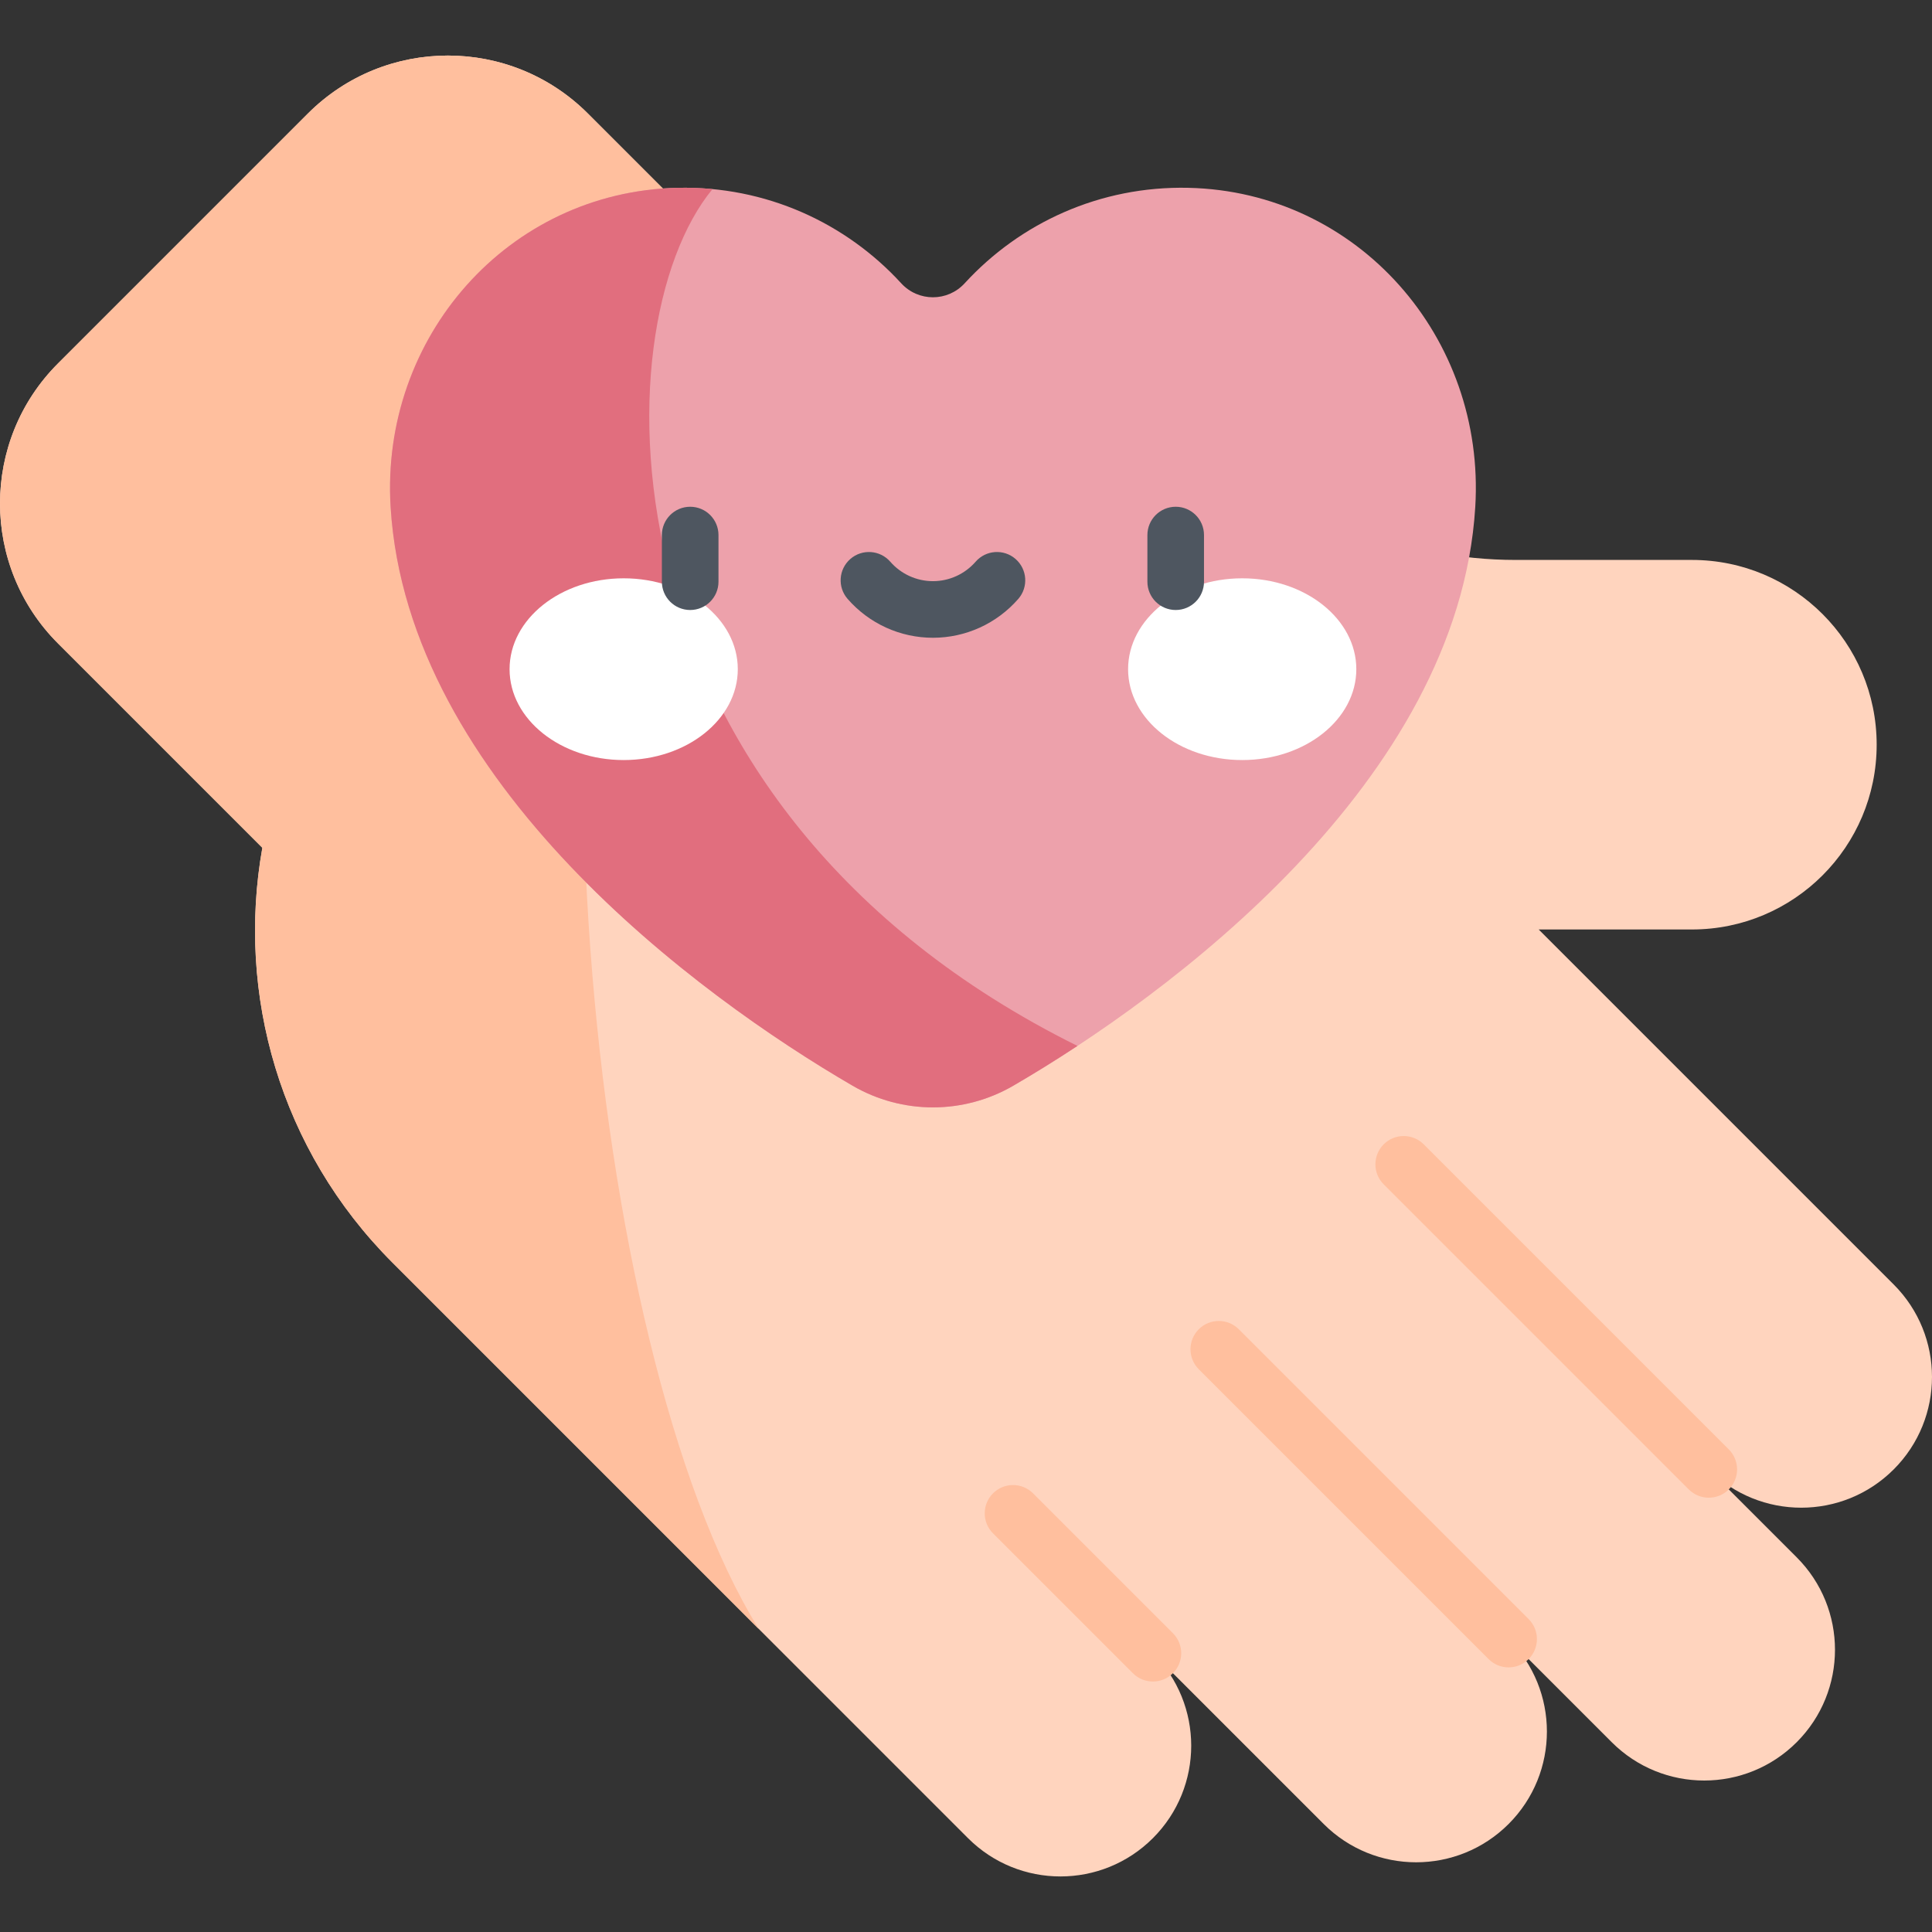 <svg id="Capa_1" enable-background="new 0 0 512 512" height="512" viewBox="0 0 512 512" width="512" xmlns="http://www.w3.org/2000/svg"><rect x="0" y="0" width="512" height="512" fill="#333333" stroke="none"/><g><path d="m501.85 389.409c13.533-13.533 13.533-35.474 0-49.007l-94.08-94.08h40.6c27.044 0 48.966-21.923 48.966-48.966s-21.923-48.966-48.966-48.966h-46.73c-29.54 0-57.87-11.735-78.758-32.623-31.192-31.192-74.811-42.337-114.916-33.506l-52.172-52.172c-20.49-20.49-53.712-20.49-74.202 0l-66.224 66.225c-20.49 20.49-20.49 53.712 0 74.202l54.157 54.157c-6.889 38.707 4.59 80.044 34.499 109.953l83.233 83.233 69.271 69.271c13.533 13.533 35.473 13.533 49.006 0s13.533-35.474 0-49.006l45.256 45.256c13.533 13.533 35.473 13.533 49.006 0 13.532-13.532 13.533-35.471.002-49.004l27.335 27.335c13.533 13.533 35.473 13.533 49.006 0s13.533-35.474 0-49.006l-23.295-23.295c13.533 13.531 35.474 13.531 49.006-.001z" fill="#ffd4be"/><path d="m176.807 51.101-21.012-21.012c-20.49-20.49-53.712-20.49-74.202 0l-66.225 66.225c-20.49 20.49-20.49 53.712 0 74.202l54.157 54.157c-6.889 38.707 4.59 80.044 34.499 109.953l83.233 83.233 13.824 13.824c-46.135-74.379-64.823-279.687-24.274-380.582z" fill="#ffbf9e"/><g fill="#ffbf9e"><path d="m452.844 396.908c-1.919 0-3.839-.732-5.304-2.197l-80.846-80.846c-2.929-2.929-2.929-7.678 0-10.606 2.93-2.929 7.678-2.929 10.608 0l80.846 80.846c2.929 2.929 2.929 7.678 0 10.606-1.465 1.465-3.385 2.197-5.304 2.197z"/><path d="m399.799 441.875c-1.919 0-3.839-.732-5.304-2.197l-76.807-76.806c-2.929-2.929-2.929-7.678 0-10.607 2.93-2.929 7.678-2.929 10.607 0l76.807 76.806c2.929 2.929 2.929 7.678 0 10.606-1.464 1.466-3.384 2.198-5.303 2.198z"/><path d="m305.534 445.623c-1.919 0-3.839-.732-5.304-2.197l-37.071-37.071c-2.929-2.929-2.929-7.678 0-10.607 2.93-2.929 7.678-2.929 10.607 0l37.071 37.071c2.929 2.929 2.929 7.678 0 10.607-1.464 1.465-3.384 2.197-5.303 2.197z"/></g><path d="m103.517 134.355c-2.737-44.888 31.061-83.573 76.02-84.582 23.481-.527 44.66 9.333 59.29 25.296 4.537 4.95 12.287 4.95 16.824 0 14.63-15.964 35.809-25.823 59.291-25.296 44.96 1.009 78.757 39.695 76.02 84.582-4.444 72.861-81.447 129.557-122.424 153.368-13.18 7.659-29.418 7.659-42.597 0-40.977-23.811-117.981-80.507-122.424-153.368z" fill="#eda1ab"/><path d="m225.941 287.723c13.18 7.659 29.417 7.659 42.597 0 5.166-3.002 10.905-6.527 16.998-10.541-127.633-63.368-127.018-190.321-96.718-227.068-3.046-.291-6.142-.411-9.281-.341-44.96 1.009-78.757 39.694-76.02 84.582 4.443 72.861 81.447 129.557 122.424 153.368z" fill="#e16e7e"/><g><g fill="#fff"><ellipse cx="165.282" cy="177.34" rx="30.241" ry="24.082"/><ellipse cx="329.197" cy="177.34" rx="30.241" ry="24.082"/></g><g fill="#4e5660"><path d="m182.906 161.657c-4.143 0-7.5-3.358-7.5-7.5v-12.362c0-4.142 3.357-7.5 7.5-7.5s7.5 3.358 7.5 7.5v12.362c0 4.142-3.357 7.5-7.5 7.5z"/><path d="m311.573 161.657c-4.143 0-7.5-3.358-7.5-7.5v-12.362c0-4.142 3.357-7.5 7.5-7.5s7.5 3.358 7.5 7.5v12.362c0 4.142-3.357 7.5-7.5 7.5z"/><path d="m247.239 169.016c-8.668 0-16.911-3.754-22.615-10.3-2.722-3.123-2.396-7.86.727-10.582 3.122-2.721 7.86-2.397 10.582.727 2.855 3.275 6.976 5.154 11.307 5.154s8.452-1.879 11.307-5.154c2.723-3.124 7.458-3.448 10.582-.727 3.122 2.721 3.448 7.459.727 10.582-5.706 6.546-13.949 10.3-22.617 10.3z"/></g></g></g></svg>